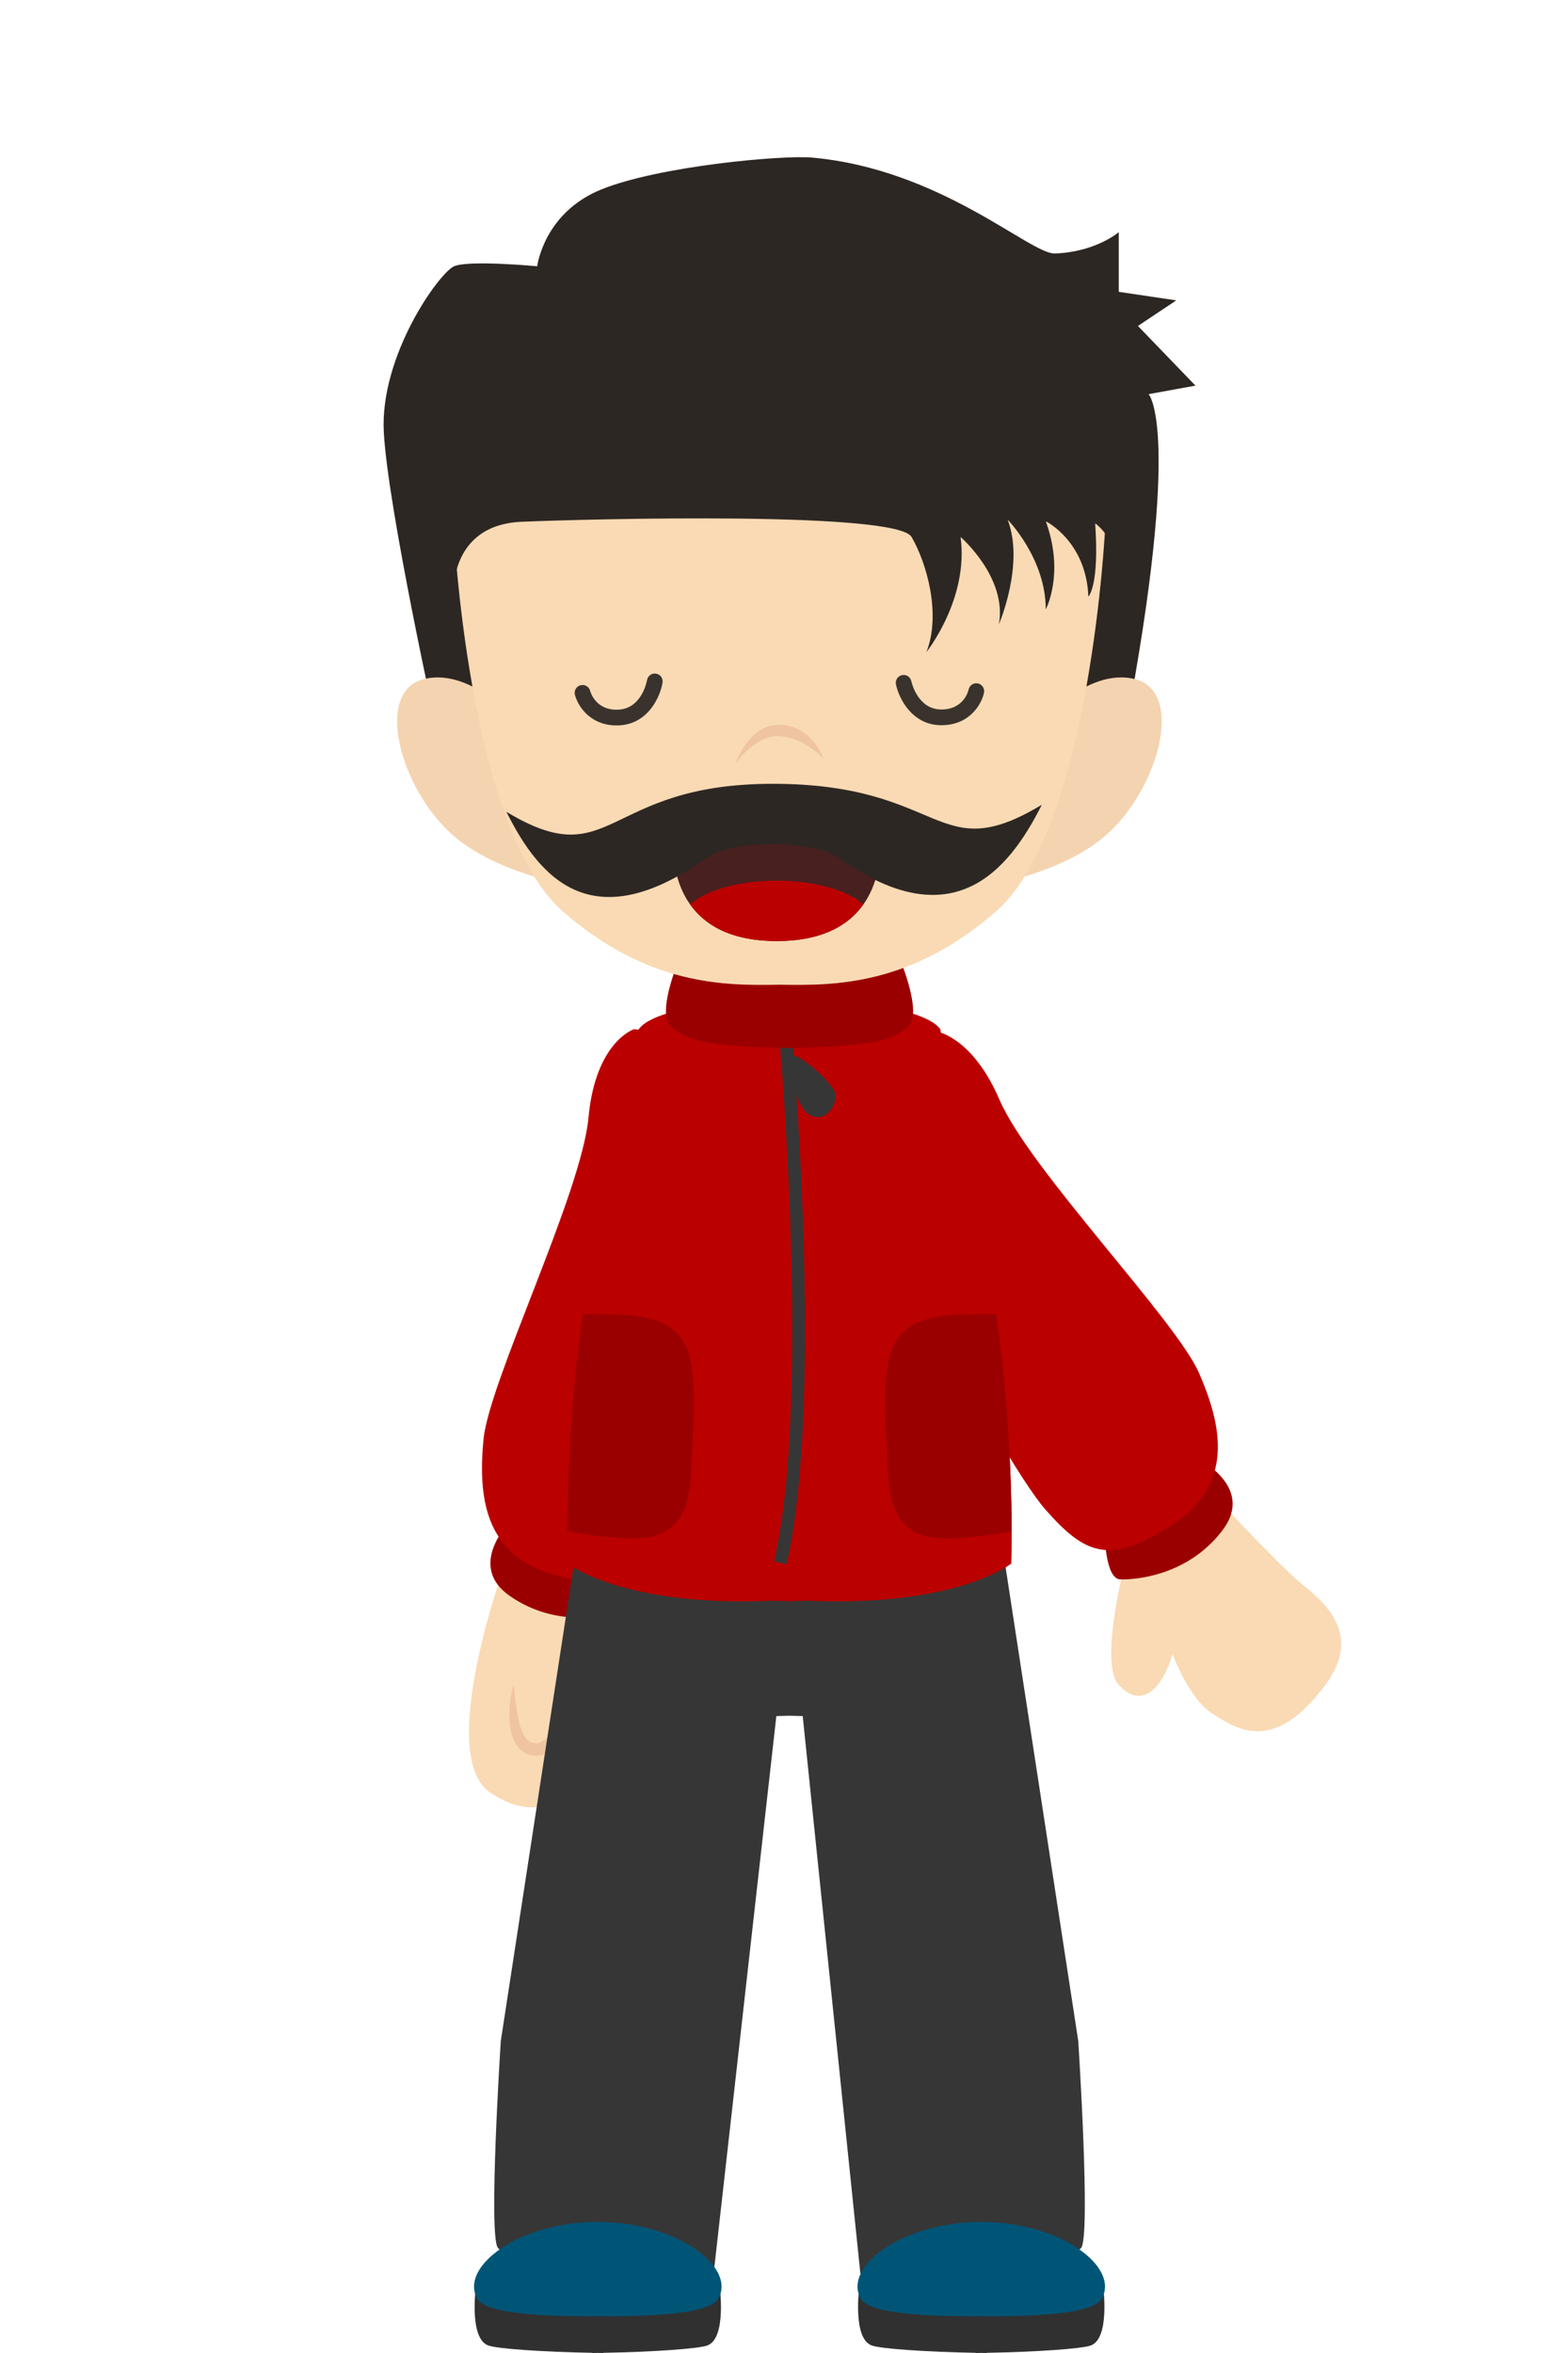 <?xml version="1.0" encoding="iso-8859-1"?>
<!-- Generator: Adobe Illustrator 18.1.1, SVG Export Plug-In . SVG Version: 6.00 Build 0)  -->
<!DOCTYPE svg PUBLIC "-//W3C//DTD SVG 1.1//EN" "http://www.w3.org/Graphics/SVG/1.1/DTD/svg11.dtd">
<svg version="1.1" id="Layer_1" xmlns="http://www.w3.org/2000/svg" xmlns:xlink="http://www.w3.org/1999/xlink" x="0px" y="0px"
	 viewBox="0 0 100 150" style="enable-background:new 0 0 100 150;" xml:space="preserve">
<g>
	<path style="fill:#F9DAB4;" d="M39,101.673c0,0,0,17.739-7.724,12.61c-3.497-2.321,0.842-14.313,0.842-14.313L39,101.673z"/>
	<path style="fill:#EFC4A0;" d="M32.765,107.375c0.079,0.911,0.162,1.817,0.399,2.632c0.126,0.397,0.299,0.783,0.547,0.971
		c0.123,0.09,0.248,0.142,0.401,0.151c0.03-0.002,0.098,0.006,0.097,0.001c0.049-0.008,0.126-0.01,0.153-0.021
		c0.043-0.015,0.11-0.039,0.183-0.076c0.285-0.142,0.543-0.466,0.754-0.819c0.222-0.352,0.391-0.753,0.562-1.158
		c0.327-0.819,0.597-1.678,0.884-2.551c0.049,0.921-0.049,1.843-0.278,2.748c-0.11,0.456-0.277,0.899-0.495,1.339
		c-0.233,0.426-0.529,0.87-1.049,1.163c-0.131,0.062-0.275,0.119-0.455,0.151c-0.083,0.016-0.12,0.013-0.182,0.02
		c-0.115,0.011-0.16-0.003-0.243-0.005c-0.297-0.026-0.612-0.153-0.833-0.36c-0.435-0.424-0.588-0.938-0.664-1.413
		C32.403,109.191,32.511,108.261,32.765,107.375z"/>
	<path style="fill:#9B0000;" d="M32.852,96.637c0,0-3.31,3.031-0.34,5.101c2.968,2.071,6.224,1.302,7.173,0.965
		c0.949-0.338-0.01-3.286-0.01-3.286L32.852,96.637z"/>
	<path style="fill:#BB0000;" d="M40.425,65.614c0,0-2.447,0.794-2.894,5.631c-0.448,4.837-6.346,16.839-6.695,20.511
		c-0.35,3.672,0.044,7.452,4.665,8.673c4.619,1.222,5.841,0.037,7.359-3.465C44.376,93.461,50.455,66.04,40.425,65.614z"/>
	<path style="fill:#363636;" d="M31.938,130.116l5.303-34.557l13.111,0.586l13.113-0.586l5.302,34.557
		c0,0,0.808,12.479,0.179,13.186c-0.626,0.708-2.658,2.295-7.353,2.505c-4.693,0.21-6.718-0.833-6.718-0.833l-3.682-35.577
		l-0.841-0.022l-0.84,0.022l-3.952,35.12c0,0-1.756,1.5-6.449,1.29c-4.695-0.21-6.727-1.797-7.353-2.505
		C31.131,142.594,31.938,130.116,31.938,130.116z"/>
	<path style="fill:#F9DAB4;" d="M71.782,99.492c0,0-1.696,6.442-0.463,7.875c1.232,1.434,2.648,0.768,3.463-1.927
		c0,0,0.996,2.824,2.569,3.82c1.573,0.996,3.911,2.581,7.218-1.906c2.49-3.379-0.483-5.49-1.67-6.479
		c-1.233-1.028-5.104-5.136-5.104-5.136L71.782,99.492z"/>
	<path style="fill:#9B0000;" d="M76.065,92.799c0,0,4.087,1.854,1.906,4.744c-2.181,2.89-5.513,3.168-6.52,3.142
		c-1.008-0.026-1.01-3.127-1.01-3.127L76.065,92.799z"/>
	<path style="fill:#BB0000;" d="M59.246,65.652c0,0,2.573-0.004,4.497,4.456c1.926,4.461,11.256,14.042,12.727,17.424
		c1.471,3.383,2.268,7.099-1.746,9.692c-4.013,2.595-5.542,1.847-8.071-1.012C64.124,93.352,49.842,69.167,59.246,65.652z"/>
	<path style="fill:#BB0000;" d="M39.126,74.45c1.465-5.033,1.594-8.799,1.594-8.799s0.704-1.86,9.632-1.86
		c8.93,0,9.631,1.86,9.631,1.86s0.131,3.767,1.595,8.799c3.407,11.706,2.92,25.221,2.92,25.221s-3.467,2.796-13.057,2.372
		c-0.325,0.015-0.638,0.019-0.951,0.024v0.008c-0.046-0.001-0.092-0.003-0.139-0.003c-0.046,0-0.092,0.003-0.138,0.003v-0.008
		c-0.314-0.006-0.626-0.009-0.951-0.024c-9.589,0.424-13.056-2.372-13.056-2.372S35.719,86.157,39.126,74.45z"/>
	<path style="fill:#9B0000;" d="M58.188,97.579c-1.316-0.813-1.528-2.545-1.573-3.963c-0.072-2.165-0.395-4.877,0.08-6.988
		c0.71-3.172,4.077-2.804,6.838-2.867c0.835,5.817,0.98,11.071,0.988,13.844c-0.734,0.145-1.471,0.268-2.216,0.34
		C61.045,98.065,59.325,98.281,58.188,97.579z"/>
	<path style="fill:#9B0000;" d="M42.516,97.579c1.317-0.813,1.528-2.545,1.573-3.963c0.072-2.165,0.395-4.877-0.079-6.988
		c-0.71-3.172-4.078-2.804-6.838-2.867c-0.835,5.817-0.981,11.071-0.989,13.844c0.734,0.145,1.472,0.268,2.217,0.34
		C39.659,98.065,41.379,98.281,42.516,97.579z"/>
	<path style="fill:#363636;" d="M50.163,99.722c2.433-10.472,0.339-33.872,0.318-34.108l-0.812,0.074
		c0.021,0.233,2.101,23.505-0.301,33.849L50.163,99.722z"/>
	<path style="fill:#363636;" d="M50.241,67.839c0,0,0.479,2.785,1.428,3.261c0.949,0.476,1.629-0.544,1.629-1.291
		C53.298,69.062,49.733,65.956,50.241,67.839z"/>
	<path style="fill:#9B0000;" d="M43.465,60.771l6.887,1.578l6.888-1.578c0,0,1.616,3.646,0.728,4.603
		c-0.863,0.93-2.275,1.333-7.39,1.429v0.008c-0.078-0.001-0.149-0.002-0.225-0.004c-0.076,0.002-0.146,0.003-0.224,0.004v-0.008
		c-5.115-0.096-6.529-0.499-7.39-1.429C41.849,64.417,43.465,60.771,43.465,60.771z"/>
	<path style="fill:#2D2723;" d="M27.875,46.591c0,0-3.126-14.129-3.397-19.02c-0.271-4.891,3.532-10.189,4.483-10.597
		c0.951-0.408,5.299,0,5.299,0s0.408-3.397,4.076-4.891c3.668-1.495,11.556-2.208,13.45-2.038c8.236,0.74,13.92,6.168,15.488,6.114
		c2.604-0.09,4.076-1.359,4.076-1.359v3.804l3.668,0.544l-2.445,1.631l3.668,3.804l-2.989,0.544c0,0,2.174,2.173-1.494,21.465
		L50.155,50.26L27.875,46.591z"/>
	<path style="fill:#F4D3B0;" d="M33.331,46.354c0,0-3.158-3.872-6.318-3.057c-3.158,0.815-1.494,6.929,1.8,9.884
		c3.295,2.955,9.409,3.567,9.409,3.567L33.331,46.354z"/>
	<path style="fill:#F4D3B0;" d="M66.084,46.354c0,0,3.159-3.872,6.317-3.057c3.159,0.815,1.495,6.929-1.799,9.884
		c-3.295,2.955-9.409,3.567-9.409,3.567L66.084,46.354z"/>
	<path style="fill:#F9DAB4;" d="M49.707,32.553l-20.786,0.86c0,0,0.892,19.428,7.014,24.726c5.432,4.702,10.258,4.697,13.772,4.635
		c3.515,0.061,8.341,0.067,13.773-4.635c6.122-5.299,7.014-24.726,7.014-24.726L49.707,32.553z"/>
	<path style="fill:#EFC4A0;" d="M52.526,48.388c0,0-0.642-2.049-2.704-2.181c-2.062-0.133-2.934,2.51-2.934,2.51
		s1.296-1.961,2.931-1.778C51.455,47.121,52.526,48.388,52.526,48.388z"/>
	<path style="fill:#3A332D;" d="M62.413,43.58c0.244,0.076,0.394,0.329,0.342,0.583c-0.153,0.728-0.927,2.094-2.766,2.068
		c-1.828-0.025-2.664-1.713-2.849-2.599c-0.058-0.274,0.115-0.537,0.387-0.593c0.269-0.059,0.537,0.115,0.593,0.387
		c0.015,0.07,0.403,1.779,1.883,1.803c1.481,0.02,1.759-1.218,1.77-1.27c0.056-0.274,0.324-0.446,0.592-0.389
		C62.382,43.574,62.398,43.576,62.413,43.58z"/>
	<path style="fill:#3A332D;" d="M36.981,43.695c0.015-0.006,0.031-0.008,0.047-0.012c0.268-0.069,0.54,0.091,0.608,0.358
		c0.036,0.133,0.392,1.279,1.824,1.197c1.476-0.085,1.791-1.811,1.806-1.883c0.047-0.273,0.303-0.458,0.578-0.409
		c0.272,0.044,0.455,0.301,0.409,0.574c-0.147,0.894-0.91,2.614-2.737,2.719c-1.835,0.104-2.667-1.228-2.851-1.949
		C36.601,44.041,36.741,43.782,36.981,43.695z"/>
	<path style="fill:#2D2723;" d="M28.925,38.033c0,0-0.373-4.576,4.358-4.772c4.73-0.196,23.901-0.663,24.852,0.968
		c0.951,1.63,1.902,4.891,0.951,7.336c0,0,2.716-3.396,2.174-7.336c0,0,2.988,2.581,2.445,5.57c0,0,1.654-3.833,0.556-6.672
		c0,0,2.433,2.46,2.433,5.72c0,0,1.223-2.273,0-5.62c0,0,2.581,1.272,2.717,4.805c0,0,0.715-0.665,0.433-4.674
		c0,0,2.166,1.513,1.333,4.811c0,0,2.775-2.854,0.165-8.016c-2.61-5.163-40.379-3.125-40.379-3.125l-4.348,5.526L28.925,38.033z"/>
	<path style="fill:#303030;" d="M54.809,145.733h7.426h0.69h7.425c0,0,0.467,3.333-0.785,3.788c-0.575,0.209-3.455,0.41-6.64,0.468
		V150c-0.117-0.002-0.229-0.003-0.346-0.005c-0.115,0.001-0.228,0.003-0.344,0.005v-0.011c-3.185-0.058-6.066-0.259-6.64-0.468
		C54.341,149.066,54.809,145.733,54.809,145.733z"/>
	<path style="fill:#005577;" d="M62.485,141.643c0.022-0.001,0.045-0.005,0.069-0.005c0.008,0,0.016,0.001,0.025,0.001
		c0.01,0,0.017-0.001,0.027-0.001c0.024,0,0.044,0.004,0.069,0.005c4.959,0.046,8.725,2.856,7.596,4.887
		c-0.526,0.943-4.047,1.161-7.692,1.122c-3.644,0.038-7.166-0.179-7.69-1.122C53.76,144.499,57.524,141.689,62.485,141.643z"/>
	<path style="fill:#303030;" d="M45.894,145.733H38.47h-0.69h-7.426c0,0-0.466,3.333,0.785,3.788c0.574,0.209,3.455,0.41,6.64,0.468
		V150c0.116-0.002,0.229-0.003,0.346-0.005c0.115,0.001,0.227,0.003,0.344,0.005v-0.011c3.186-0.058,6.065-0.259,6.64-0.468
		C46.362,149.066,45.894,145.733,45.894,145.733z"/>
	<path style="fill:#005577;" d="M38.22,141.643c-0.022-0.001-0.044-0.005-0.069-0.005c-0.008,0-0.016,0.001-0.025,0.001
		c-0.01,0-0.018-0.001-0.027-0.001c-0.024,0-0.045,0.004-0.069,0.005c-4.959,0.046-8.725,2.856-7.596,4.887
		c0.526,0.943,4.047,1.161,7.692,1.122c3.644,0.038,7.164-0.179,7.69-1.122C46.944,144.499,43.18,141.689,38.22,141.643z"/>
	<path style="fill:#492020;" d="M56.087,52.669c0,0-3.029,0.863-6.719,0.863c-3.69,0-6.381-0.863-6.381-0.863
		s-1.276,7.322,6.55,7.322C57.364,59.991,56.087,52.669,56.087,52.669z"/>
	<path style="fill:#BB0000;" d="M55.059,57.659c-1.004-0.897-3.091-1.519-5.522-1.519c-2.431,0-4.517,0.621-5.522,1.519
		c0.92,1.294,2.576,2.332,5.522,2.332C52.484,59.991,54.14,58.953,55.059,57.659z"/>
	<path style="fill:#2D2723;" d="M49.275,49.966c-10.832,0.003-10.177,5.884-16.98,1.785c2.137,4.275,5.476,8.091,12.701,2.985
		c1.795-1.267,6.869-1.194,8.559,0c7.132,5.037,10.717,0.903,12.887-3.434C59.672,55.377,60.327,49.968,49.275,49.966z"/>
</g>
</svg>
